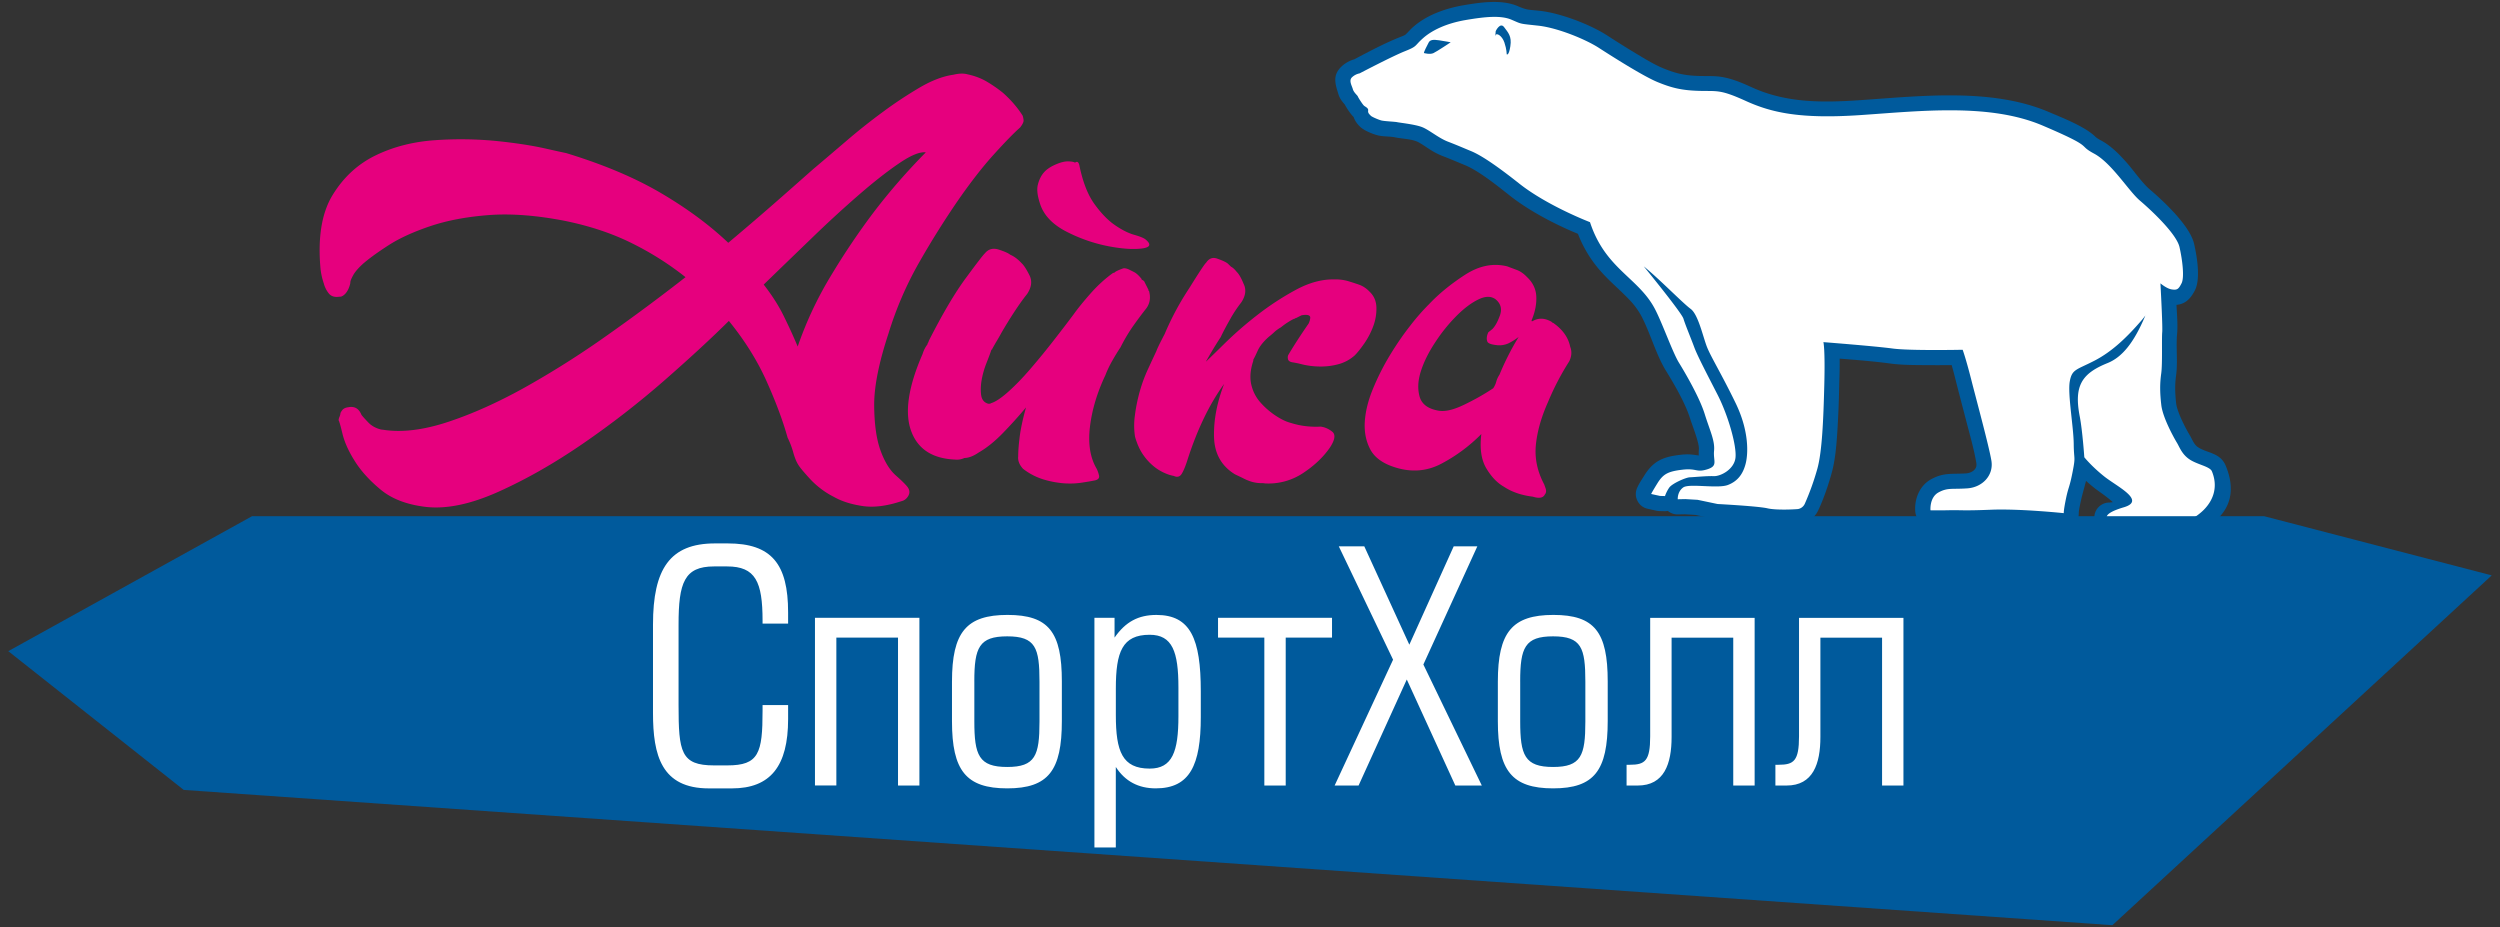 <svg width="151" height="56" fill="none" xmlns="http://www.w3.org/2000/svg"><rect width="100%" height="100%" fill="#333333" stroke="none"/><path d="M48.181 20.931a22.129 22.129 0 0 1 2.064-4.37 43.69 43.69 0 0 1 2.542-3.763 37.531 37.531 0 0 1 3.133-3.596c-.362-.044-.9.175-1.612.66-.713.484-1.513 1.111-2.402 1.88a69.151 69.151 0 0 0-2.827 2.593c-.995.96-1.979 1.91-2.952 2.854.494.631.898 1.262 1.208 1.893.31.631.594 1.246.846 1.85Zm6.619 8.464c.177.225.169.45-.02.67a.585.585 0 0 1-.33.205c-.895.299-1.683.396-2.363.293-.681-.104-1.25-.285-1.71-.545a5.141 5.141 0 0 1-1.457-1.097c-.253-.275-.44-.492-.564-.651a2.046 2.046 0 0 1-.28-.464 4.113 4.113 0 0 1-.18-.541 5.378 5.378 0 0 0-.326-.836c-.284-1.015-.706-2.148-1.268-3.4-.56-1.252-1.321-2.468-2.279-3.646-1.023 1.017-2.31 2.207-3.865 3.569a53.756 53.756 0 0 1-4.938 3.835c-1.738 1.196-3.45 2.17-5.134 2.924-1.684.753-3.149 1.053-4.397.902-1.126-.137-2.022-.482-2.69-1.033-.668-.552-1.19-1.125-1.565-1.722-.377-.597-.625-1.149-.747-1.652-.121-.506-.2-.78-.237-.824.01-.08.028-.15.056-.207a.669.669 0 0 0 .056-.207c.004-.04.044-.108.115-.2.072-.093.191-.148.359-.17.376-.076.643.077.8.465.07.09.205.24.404.448.199.21.458.353.774.432l.122.014c1.12.177 2.426.022 3.915-.47 1.489-.491 3.043-1.19 4.663-2.093a55.084 55.084 0 0 0 4.945-3.131 119.916 119.916 0 0 0 4.747-3.522 18.132 18.132 0 0 0-3.24-2.05c-1.193-.595-2.546-1.045-4.06-1.353-1.713-.333-3.242-.448-4.58-.347-1.339.102-2.519.325-3.54.67-1.021.344-1.865.73-2.53 1.16-.665.43-1.18.804-1.547 1.126-.274.253-.465.474-.57.665-.106.191-.164.326-.174.408l-.014.122c-.08.316-.209.545-.39.686-.09.07-.175.102-.257.092-.29.045-.507-.022-.649-.201a1.617 1.617 0 0 1-.294-.588 4.184 4.184 0 0 1-.2-.881c-.175-1.9.068-3.39.731-4.473.663-1.083 1.537-1.883 2.622-2.404 1.084-.522 2.285-.822 3.6-.908a22.21 22.21 0 0 1 3.698.054c1.149.12 2.12.269 2.915.448.794.179 1.212.27 1.252.274 2.243.683 4.156 1.487 5.736 2.417 1.58.927 2.938 1.93 4.072 3.007a180.808 180.808 0 0 0 3.215-2.76c.916-.806 1.555-1.372 1.92-1.694.592-.5 1.253-1.061 1.983-1.686a37.546 37.546 0 0 1 2.238-1.778 25.386 25.386 0 0 1 2.23-1.473c.725-.422 1.4-.676 2.023-.762.337-.082.623-.087.86-.018.438.094.828.245 1.17.45.343.205.663.428.96.669.477.426.872.882 1.18 1.37.03.085.05.178.058.282.008.103-.062.247-.207.434-.366.322-.892.86-1.575 1.614-.684.752-1.409 1.686-2.18 2.795a52.596 52.596 0 0 0-2.318 3.696 21.21 21.21 0 0 0-1.877 4.333c-.583 1.766-.872 3.21-.866 4.333.006 1.123.13 2.027.372 2.71.243.682.55 1.19.916 1.52.368.324.605.56.71.695Z" fill="#E6007E"/><path d="M69.19 14.462c.367.301.29.484-.23.548-.52.063-1.19.02-2.013-.138a9.515 9.515 0 0 1-2.474-.851c-.828-.413-1.365-.944-1.614-1.597-.191-.535-.249-.953-.175-1.256.073-.302.195-.551.366-.75.171-.2.43-.368.776-.51.271-.113.506-.167.705-.161.2.006.334.032.402.078.121-.096.207-.048.257.141.205 1.013.511 1.8.917 2.36.406.562.82.988 1.242 1.276.422.29.81.484 1.163.582.354.101.579.193.678.278Zm.22 3.153c.099.378.04.719-.18 1.021-.215.267-.465.602-.754 1.006a10.16 10.16 0 0 0-.794 1.33c-.18.27-.35.55-.514.841a6.49 6.49 0 0 0-.406.856c-.491 1.037-.802 2.068-.927 3.095-.126 1.027.008 1.875.402 2.546.06.117.105.25.143.402.036.151-.04.25-.229.3-.225.046-.505.094-.84.144-.334.05-.693.062-1.075.034a5.874 5.874 0 0 1-1.206-.23 3.87 3.87 0 0 1-1.238-.644c-.225-.247-.322-.498-.293-.748 0-.293.028-.683.088-1.169s.187-1.083.384-1.791a27.32 27.32 0 0 1-1.427 1.58c-.48.49-.957.87-1.43 1.143-.318.217-.606.328-.863.332-.193.086-.38.117-.561.096-1.384-.06-2.271-.643-2.665-1.752-.395-1.109-.162-2.653.702-4.632.062-.21.16-.402.289-.57a.245.245 0 0 1 .04-.104.246.246 0 0 0 .04-.106c.82-1.618 1.568-2.89 2.249-3.812.68-.923 1.06-1.415 1.14-1.479.215-.266.5-.34.85-.225.352.116.577.217.677.303.243.104.477.279.704.526.132.125.285.364.462.714.177.35.13.729-.14 1.135-.214.266-.457.603-.726 1.009a27.22 27.22 0 0 0-.82 1.325c-.093.172-.187.335-.278.488-.092.153-.185.316-.279.488-.004.035-.016.053-.034.051-.018-.002-.03.014-.034.05-.057.175-.153.43-.284.76a5.246 5.246 0 0 0-.289 1.008c-.06.34-.07.649-.032.93.04.278.183.451.43.519.072.008.13-.002.17-.034.264-.078.612-.309 1.044-.695.432-.386.882-.852 1.35-1.399.47-.545.931-1.11 1.387-1.696.456-.585.858-1.11 1.208-1.58.265-.37.61-.795 1.033-1.272.424-.478.876-.89 1.358-1.232l.054.006c.045-.068.22-.156.525-.265.076-.028.185-.014.325.04.103.05.225.11.362.18.137.073.285.21.444.41-.004.037.012.057.047.06l.102.068.265.526-.006.053c.038.005.053.024.05.06Zm.935 2.56c.412-.974.91-1.901 1.493-2.78.59-.952.927-1.46 1.009-1.524.18-.27.408-.352.689-.244.316.111.523.21.623.294l.197.19c.103.05.219.155.346.316.131.125.267.362.408.708.177.35.13.729-.14 1.135a7.66 7.66 0 0 0-.672 1.015c-.233.41-.424.77-.571 1.083-.269.406-.568.9-.894 1.48.207-.194.591-.566 1.153-1.12a22.427 22.427 0 0 1 1.934-1.684 16.803 16.803 0 0 1 2.327-1.526c.822-.448 1.616-.663 2.383-.641.256-.006.51.026.756.091.21.062.44.136.687.221.245.086.465.231.659.438.262.25.396.57.404.955.008.385-.056.76-.194 1.129a4.7 4.7 0 0 1-.537 1.031c-.223.32-.416.561-.581.725a2.39 2.39 0 0 1-1 .535 4.02 4.02 0 0 1-1.14.135 4.738 4.738 0 0 1-1-.121 6.02 6.02 0 0 0-.586-.127c-.181-.022-.28-.09-.305-.201-.022-.114-.012-.203.034-.271.323-.546.728-1.173 1.218-1.881.05-.104.08-.21.094-.319.022-.179-.153-.238-.528-.173l-.35.177c-.036-.004-.056.002-.058.02-.002.018-.022.024-.058.02a4.343 4.343 0 0 0-.776.508c-.157.09-.286.185-.39.28a4.971 4.971 0 0 1-.336.289c-.329.289-.556.573-.681.85s-.211.45-.255.518l-.014.107c-.173.527-.213.997-.117 1.411.095.414.28.774.553 1.083.273.309.58.573.918.798.338.225.649.372.933.444.564.18 1.159.25 1.784.219.252.03.485.133.702.305.217.173.168.495-.145.969-.398.573-.937 1.083-1.614 1.53a3.77 3.77 0 0 1-2.271.628l-.162-.02a2.122 2.122 0 0 1-.674-.082 2.973 2.973 0 0 1-.548-.23l-.465-.222c-.817-.502-1.237-1.258-1.26-2.265-.024-1.01.179-2.072.609-3.189-.44.605-.844 1.286-1.21 2.046-.367.76-.7 1.597-.994 2.512-.121.389-.239.675-.352.862-.114.187-.275.231-.482.134a2.224 2.224 0 0 1-.475-.142 2.885 2.885 0 0 1-.667-.382 3.32 3.32 0 0 1-.681-.714c-.219-.301-.392-.68-.52-1.133a4.369 4.369 0 0 1-.01-1.264c.058-.47.152-.941.283-1.42.132-.477.297-.933.496-1.364.199-.433.372-.805.52-1.117.043-.14.214-.486.501-1.035Zm20.227 2.448a16.257 16.257 0 0 1 1.154-2.272c-.203.156-.41.288-.623.39a1.338 1.338 0 0 1-.752.099c-.325-.04-.498-.116-.522-.23-.053-.152-.031-.331.066-.54l.181-.144.06-.048c.165-.163.318-.436.458-.822.139-.386.057-.706-.24-.961-.266-.215-.612-.221-1.04-.018-.428.203-.87.533-1.328.99a10 10 0 0 0-1.292 1.598c-.404.609-.694 1.194-.873 1.757-.18.563-.205 1.073-.078 1.527.127.454.496.736 1.103.848.392.083.907-.026 1.548-.333.641-.306 1.24-.642 1.798-1.015.09-.135.15-.274.187-.416.04-.135.103-.274.193-.41Zm4.212-.802a16.05 16.05 0 0 0-1.29 2.476c-.402.902-.645 1.76-.727 2.572-.081.812.088 1.61.504 2.392l.081.23c.054.152.04.278-.045.377-.098.207-.343.251-.729.13-.685-.084-1.264-.283-1.737-.597-.41-.233-.767-.605-1.071-1.119-.303-.512-.402-1.2-.297-2.066a9.832 9.832 0 0 1-2.412 1.79c-.898.475-1.86.54-2.877.196-.702-.232-1.18-.593-1.43-1.08-.252-.488-.359-1.041-.32-1.658.04-.617.202-1.274.489-1.971a14.74 14.74 0 0 1 1.015-2.016c.39-.647.802-1.246 1.234-1.798a13.55 13.55 0 0 1 1.148-1.313c.59-.623 1.31-1.212 2.164-1.766.854-.553 1.708-.724 2.558-.51.139.054.322.122.55.206.228.083.439.227.634.434.36.336.55.734.567 1.194.018.46-.078.931-.283 1.419l-.006.054.054.006c.354-.213.739-.203 1.149.03.032.04.065.063.101.067.573.398.916.88 1.031 1.443.11.277.092.568-.055.878Z" fill="#E6007E"/><path fill-rule="evenodd" clip-rule="evenodd" d="M127.616 30.334c-.327-.312-.916-.702-1.081-.834a9.794 9.794 0 0 1-.539-.456c-.104.424-.231.826-.321 1.254-.04.194-.105.47-.117.673a.883.883 0 0 1-.257.663.883.883 0 0 1-.75.273c-1.36-.144-2.902-.26-4.268-.203-.854.034-1.674.01-2.518.03-.396.007-.806.015-1.202.003a.906.906 0 0 1-.88-.835c-.064-.76.263-1.575.954-1.953.774-.426 1.281-.299 2.111-.356.335-.024.687-.237.625-.613-.139-.837-.406-1.758-.619-2.584-.197-.758-.398-1.515-.591-2.273-.085-.34-.177-.71-.282-1.071-.544.006-1.089.006-1.633.002-.664-.006-1.409-.006-2.066-.096-1.003-.135-2.04-.216-3.067-.296.008.601-.016 1.232-.026 1.57a64.386 64.386 0 0 1-.125 3.012c-.052.738-.124 1.566-.319 2.28-.201.741-.497 1.613-.828 2.31-.205.432-.639.766-1.118.822-.576.066-1.613.068-2.166-.062-.364-.085-.925-.11-1.306-.137-.517-.04-1.033-.07-1.55-.1a.745.745 0 0 1-.134-.018l-1.138-.238-.643-.038-.42.008a.912.912 0 0 1-.605-.213.921.921 0 0 1-.211.018l-.301-.008a.995.995 0 0 1-.169-.02l-.535-.118a.882.882 0 0 1-.595-.438.885.885 0 0 1-.076-.736c.08-.245.33-.617.464-.832.557-.902 1.166-1.137 2.185-1.254.448-.052.693-.022 1.109.042-.006-.11-.01-.225.004-.358.038-.39-.402-1.463-.526-1.864-.284-.92-.953-2.07-1.463-2.898-.593-.963-.939-2.257-1.475-3.286a4.587 4.587 0 0 0-.776-1.045c-.537-.561-1.128-1.049-1.65-1.634a7.439 7.439 0 0 1-1.415-2.305c-1.405-.577-2.97-1.401-4.122-2.313-.703-.555-1.863-1.495-2.707-1.837-.452-.185-.896-.378-1.352-.551a4.23 4.23 0 0 1-.72-.367c-.237-.145-.61-.424-.856-.52-.398-.152-.952-.158-1.344-.25-.34-.054-.7-.028-1.04-.123-.327-.092-.835-.303-1.052-.542a1.41 1.41 0 0 1-.356-.555c-.151-.14-.39-.478-.53-.745-.185-.214-.324-.39-.403-.682-.186-.59-.339-1.099.195-1.612.203-.196.495-.365.786-.446.862-.456 1.825-.968 2.715-1.322.093-.038.282-.105.364-.161.153-.138.287-.305.45-.45C86.16.909 87.305.506 88.38.32c1.013-.173 2.301-.37 3.275.044.605.259.636.213 1.349.29 1.222.132 3.025.815 4.057 1.48.563.364 1.13.722 1.705 1.068.518.311 1.139.697 1.696.924.804.33 1.344.442 2.222.464.336.008.676-.004 1.011.022.754.06 1.453.36 2.133.67 2.075.944 4.262.922 6.495.77 3.659-.248 7.978-.76 11.421.711.789.337 2.166.868 2.797 1.477.114.11.227.171.366.245.611.329 1.141.874 1.593 1.393.39.448.903 1.185 1.333 1.551.858.729 2.449 2.215 2.693 3.308.172.758.4 2.104.046 2.799-.271.53-.599.834-1.113.877.03.546.084 1.244.038 1.748-.075.816.052 1.692-.063 2.53-.08.577-.06 1.107.008 1.684.057.5.547 1.46.81 1.895.149.245.254.573.499.736.56.374 1.35.325 1.682 1.123 2.192 5.278-8.083 5.503-7.936 3.081a.91.91 0 0 1 .928-.856c.048-.01.117-.014.191-.02Z" fill="#005A9C"/><path fill-rule="evenodd" clip-rule="evenodd" d="M82.124 4.43s1.963-1.03 2.733-1.337c.77-.307.553-.303 1.085-.778.533-.476 1.397-.902 2.593-1.107 1.197-.203 2.122-.29 2.763-.016.641.275.44.23 1.608.358 1.169.126 2.86.822 3.66 1.338.801.517 2.682 1.714 3.55 2.07.868.356 1.473.504 2.544.531 1.07.028 1.23-.1 2.792.611 1.563.711 3.306 1.097 6.935.85 3.629-.246 7.797-.73 11.003.64 3.207 1.369 2.024 1.114 3.091 1.687 1.067.573 2.09 2.261 2.767 2.837.677.575 2.213 2.006 2.394 2.812.182.806.301 1.837.124 2.184-.177.346-.255.422-.587.372-.277-.04-.591-.287-.689-.368.05.937.135 2.649.108 2.95-.038.418.023 1.89-.06 2.488-.084.597-.086 1.142.004 1.914.089.773.776 2 .937 2.264.162.264.299.704.773 1.02.471.315 1.224.424 1.345.715.723 1.74-.886 3.245-3.234 3.49-1.119.115-4.943-.468-2.082-1.316 1.361-.404-.41-1.248-1.177-1.855-.766-.607-1.212-1.165-1.212-1.165s-.111-1.62-.277-2.472c-.358-1.85.126-2.59 1.682-3.218.846-.343 1.571-1.17 2.283-2.873a4.072 4.072 0 0 1-.248.315c-.864.993-1.744 1.857-2.833 2.418-1.089.561-1.355.506-1.487 1.262-.129.755.233 2.759.241 3.76.008 1.001.126.705-.066 1.684-.191.98-.246.878-.4 1.614-.153.737-.135.886-.135.886s-2.667-.279-4.399-.207c-1.734.07-1.805.014-2.5.03-.694.016-1.152.004-1.152.004s-.068-.776.483-1.079c.554-.302.807-.181 1.736-.245.93-.064 1.606-.796 1.461-1.672-.145-.876-.904-3.66-1.226-4.93-.323-1.27-.51-1.77-.51-1.77s-3.192.066-4.231-.075c-1.039-.142-4.18-.386-4.18-.386s.109.38.055 2.54c-.053 2.161-.137 4.064-.412 5.075a15.707 15.707 0 0 1-.772 2.158.558.558 0 0 1-.4.308c-.129.016-1.294.086-1.853-.044-.559-.131-3.012-.26-3.012-.26l-1.204-.253-.744-.044-.456.01s-.032-.454.33-.713c.363-.258 2.074.088 2.697-.149.623-.237.926-.706 1.075-1.29.15-.583.223-1.948-.607-3.658s-1.477-2.763-1.72-3.364c-.244-.603-.531-1.984-.997-2.325-.466-.34-1.923-1.837-2.83-2.567 0 0 2.293 2.8 2.398 3.164.108.363.462 1.205.651 1.72.191.518.751 1.585 1.405 2.862.655 1.28 1.167 3.11 1.085 3.814-.081.707-.903 1.129-1.317 1.11-.416-.017-1.207.064-1.44.07-.232.006-1.066.369-1.244.623-.177.255-.256.51-.256.51l-.301-.008-.535-.117s.024-.074.372-.637c.348-.564.633-.727 1.515-.83.879-.102.828.187 1.498-.022.673-.21.357-.498.414-1.115.06-.617-.248-1.212-.563-2.22-.312-1.009-1.182-2.495-1.558-3.106-.377-.61-.994-2.367-1.442-3.229-.995-1.917-3.001-2.416-3.93-5.259 0 0-2.574-.985-4.276-2.333-1.702-1.347-2.47-1.78-2.928-1.968-.458-.187-.802-.342-1.371-.56-.57-.216-1.139-.716-1.573-.883-.434-.167-1.336-.259-1.493-.295-.157-.035-.782-.053-.973-.107-.191-.054-.57-.217-.631-.287-.062-.07-.181-.153-.155-.308.026-.156-.167-.22-.253-.297-.086-.077-.35-.492-.37-.555-.018-.064-.245-.233-.303-.444-.058-.211-.255-.516-.05-.713a.934.934 0 0 1 .464-.238Z" fill="#fff"/><path fill-rule="evenodd" clip-rule="evenodd" d="M86.006 3.204c-.01-.075.193-.453.282-.629.088-.175.277-.195.633-.141.359.054.701.12.701.12s-.832.557-1.043.654c-.209.1-.573-.004-.573-.004ZM90.34 1.88s.268-.567.51-.238c.241.33.47.537.375 1.152-.096.615-.221.484-.221.484s.004-.29-.138-.71c-.14-.42-.497-.614-.531-.43-.034.183.006-.257.006-.257ZM15.22 31.178h121.53l13.75 3.575-22.912 21.129-116.49-8.17L.5 39.33l14.72-8.15Z" fill="#005A9C"/><path d="M108.661 37.317v7.157c0 1.485-.309 1.718-1.234 1.718h-.193v1.254h.674c1.601 0 2.044-1.312 2.044-2.932v-6h3.725v8.934h1.291V37.321h-6.307v-.004Zm-8.99 0v7.157c0 1.485-.308 1.718-1.233 1.718h-.193v1.254h.674c1.601 0 2.045-1.312 2.045-2.932v-6h3.724v8.934h1.292V37.321h-6.308v-.004Zm-7.852 3.837c0-2.044.29-2.719 1.987-2.719 1.718 0 1.949.695 1.949 2.74v2.412c0 2.044-.251 2.738-1.949 2.738-1.718 0-1.986-.714-1.986-2.758v-2.413Zm5.287 0c0-2.97-.79-4.013-3.28-4.013-2.488 0-3.356 1.041-3.356 4.033v2.393c0 2.971.848 4.05 3.338 4.05 2.488 0 3.298-1.08 3.298-4.07v-2.393Zm-16.244-8.159 3.28 6.85-3.53 7.601h1.446l2.912-6.405 2.932 6.405h1.6l-3.53-7.31 3.26-7.139h-1.427l-2.681 5.942-2.721-5.942h-1.54v-.002Zm-7.293 4.322v1.196h2.797v8.933h1.291v-8.933h2.797v-1.196H73.57Zm-6.172 4.263c0-2.2.386-3.24 2.044-3.24 1.37 0 1.736 1.023 1.736 3.182v1.736c0 2.142-.367 3.165-1.736 3.165-1.658 0-2.044-1.041-2.044-3.223v-1.62Zm-.078-4.263h-1.216v13.871h1.292v-4.863c.56.868 1.37 1.292 2.412 1.292 2.064 0 2.721-1.409 2.721-4.301v-1.563c0-3.164-.617-4.611-2.681-4.611-1.099 0-1.871.423-2.528 1.369v-1.194Zm-8.47 3.837c0-2.044.29-2.719 1.987-2.719 1.718 0 1.949.695 1.949 2.74v2.412c0 2.044-.25 2.738-1.949 2.738-1.718 0-1.986-.714-1.986-2.758v-2.413Zm5.287 0c0-2.97-.79-4.013-3.28-4.013-2.488 0-3.356 1.041-3.356 4.033v2.393c0 2.971.848 4.05 3.338 4.05 2.488 0 3.298-1.08 3.298-4.07v-2.393Zm-9.896 6.29h1.292V37.317h-6.308v10.127h1.292v-8.933h3.724v8.933Zm-6.638-9.781v-.675c0-2.932-1.003-4.166-3.647-4.166h-.772c-2.721 0-3.742 1.543-3.742 4.9v5.345c0 2.546.502 4.552 3.376 4.552h1.389c2.335 0 3.396-1.35 3.396-4.186v-.848h-1.543v.347c0 2.565-.23 3.298-2.122 3.298h-.81c-2.006 0-2.142-.81-2.142-3.647v-4.86c0-2.528.347-3.511 2.142-3.511h.79c1.718 0 2.142.925 2.142 3.28v.173h1.543v-.002Z" fill="#fff"/></svg>